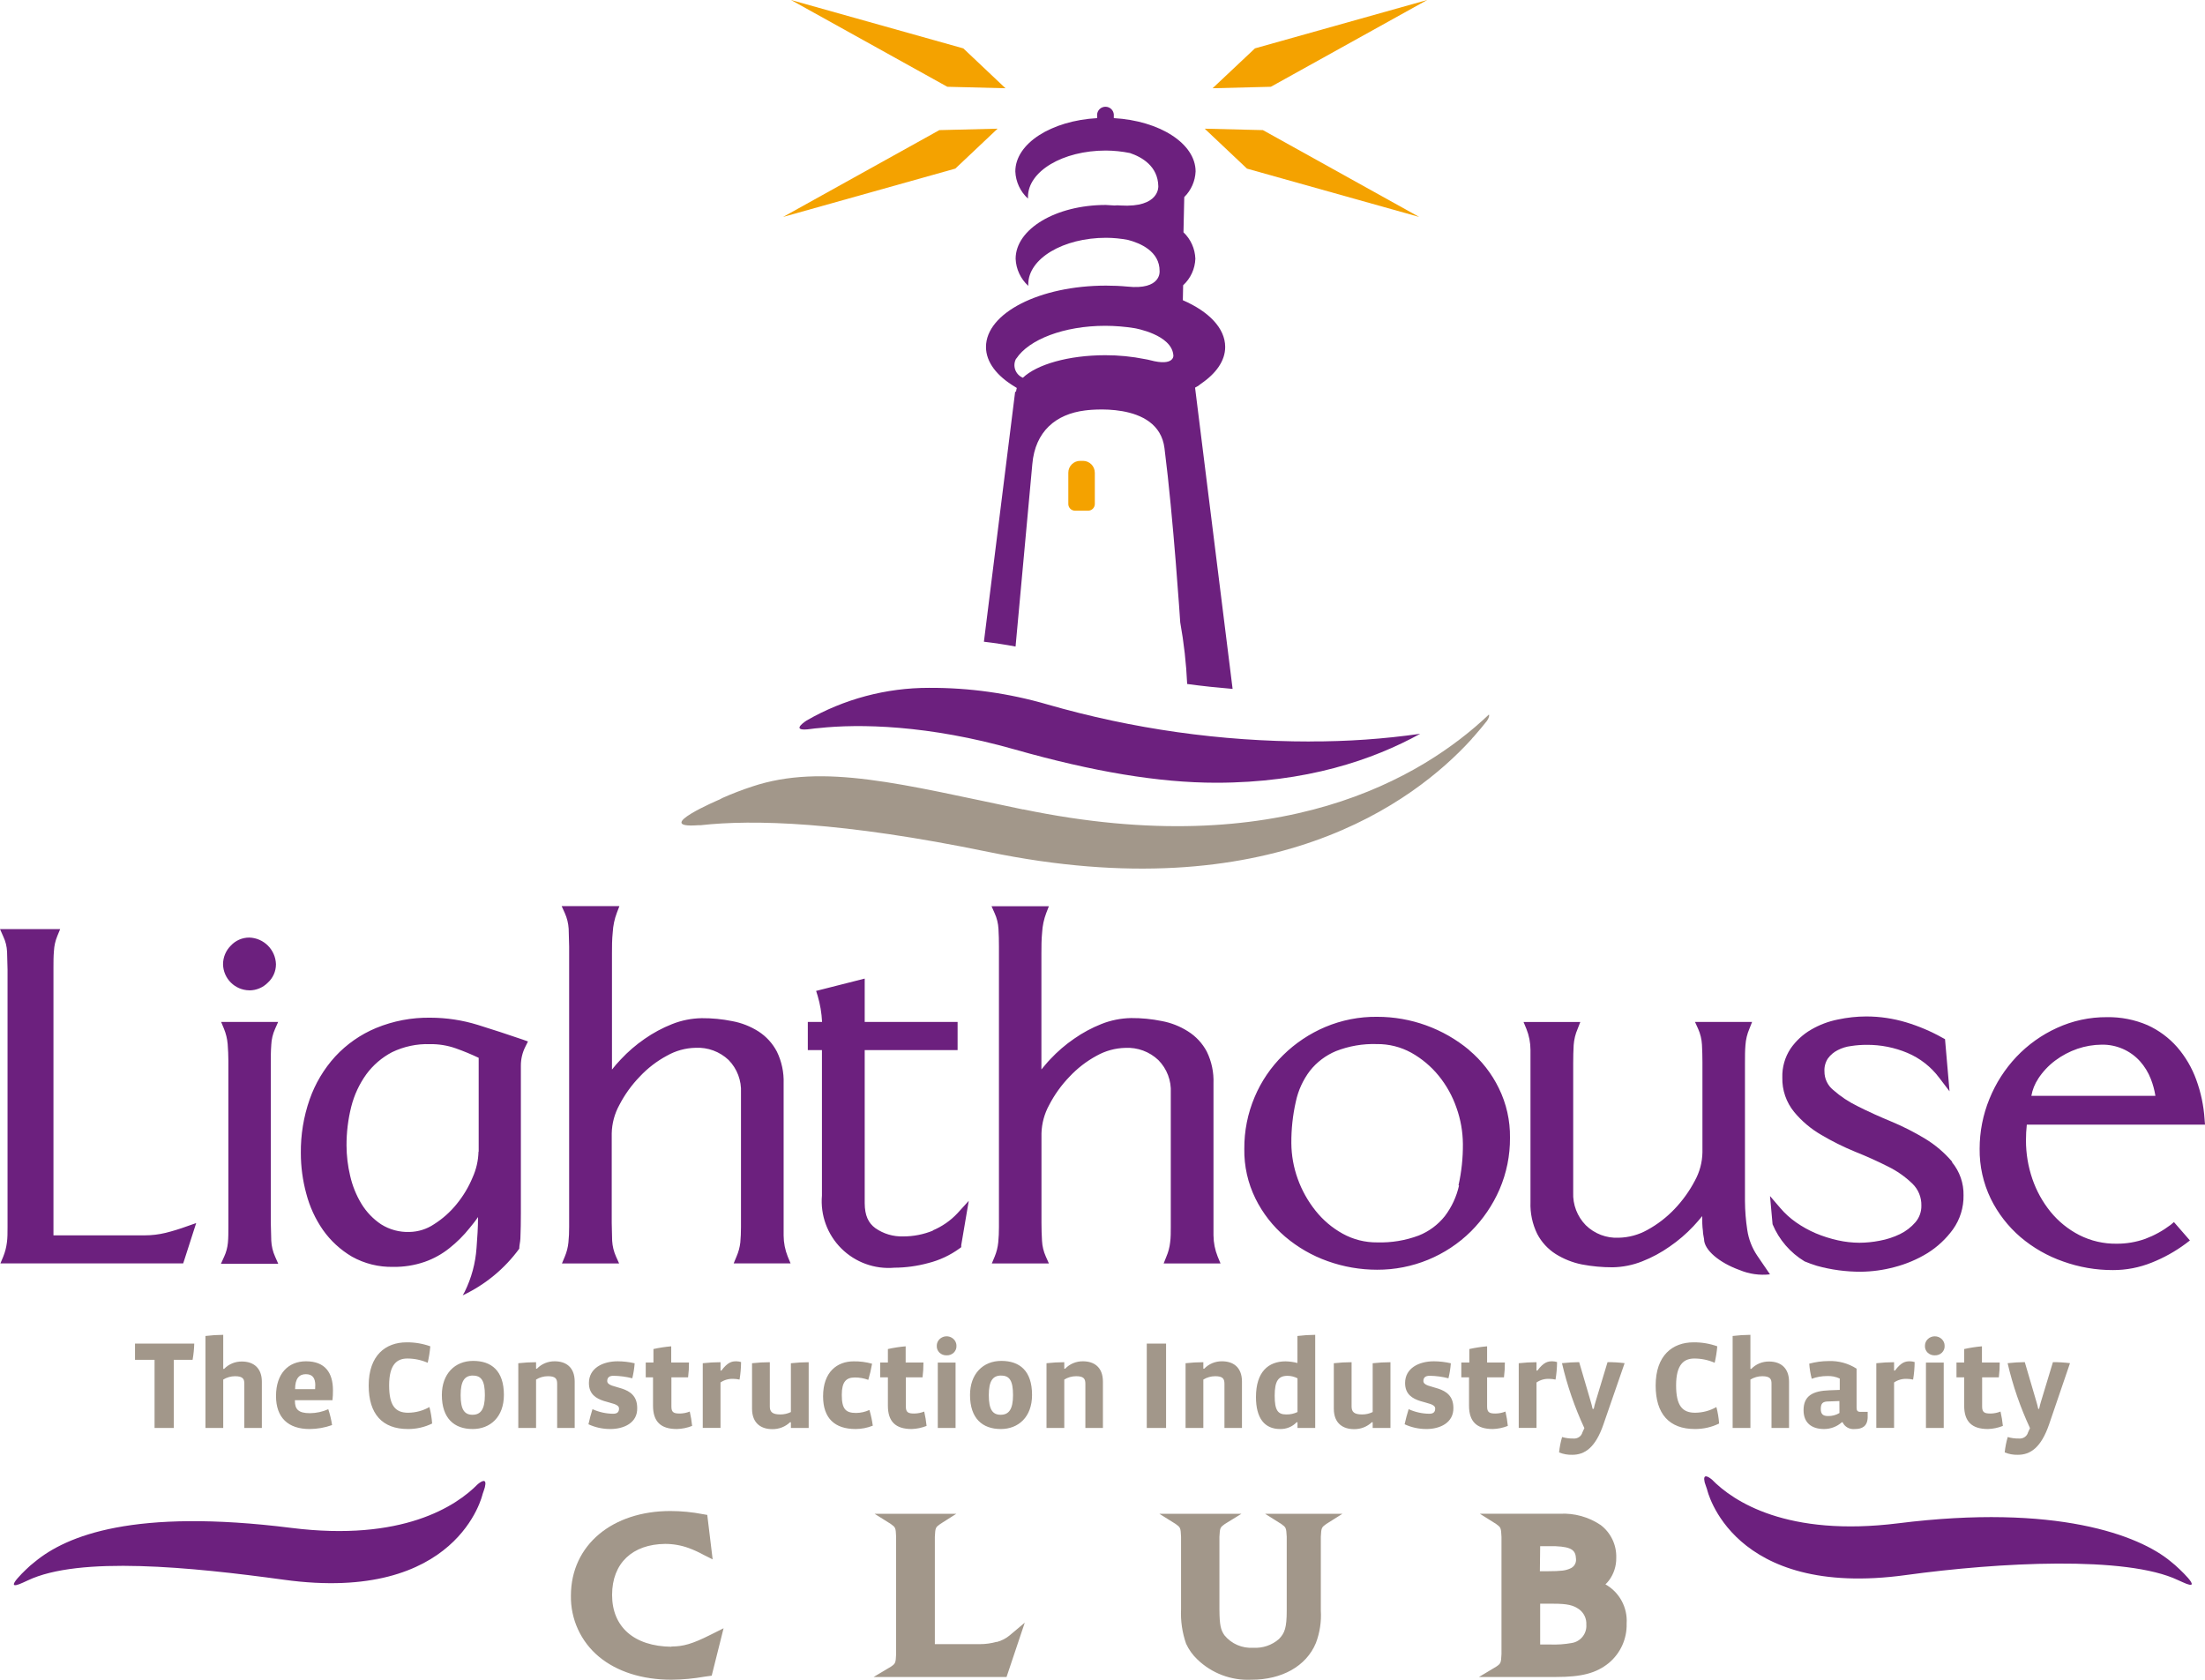 <?xml version="1.0" encoding="UTF-8"?> <svg xmlns="http://www.w3.org/2000/svg" width="147" height="112" viewBox="0 0 147 112"><g fill="none" fill-rule="evenodd"><g fill-rule="nonzero"><g><path fill="#F4A200" d="M64.216 3.225L64.216 3.225 52.733 0 63.155 5.786 63.163 5.786 67.032 5.884 64.224 3.229 64.216 3.225M83.663 3.225L83.663 3.225 95.146 0 84.724 5.786 84.716 5.786 80.84 5.884 83.659 3.229 83.663 3.225M83.132 11.243L83.132 11.243 94.612 14.464 84.193 8.675 84.193 8.675 84.182 8.667 84.182 8.675 80.313 8.58 83.128 11.239 83.12 11.239 83.132 11.243M63.682 11.243L63.682 11.243 52.206 14.464 62.624 8.675 62.636 8.667 62.636 8.675 66.505 8.58 63.69 11.239 63.697 11.239 63.682 11.243"></path><path fill="#A2978A" d="M68.212 53.972c-8.047-1.668-13.325-3.118-18.08-1.526-.664.218-1.315.468-1.953.751l-.202.107s-4.585 1.944-1.45 1.719h.163c3.505-.395 9.417-.241 19.197 1.778 18.805 3.885 28.384-3.315 32.21-7.508.02-.03.043-.06.067-.087l.083-.087c.344-.395.641-.74.887-1.06.138-.22.166-.343.127-.418-4.435 4.209-13.911 9.88-31.045 6.323"></path><path fill="#F4A200" d="M72.987 31.517c0-.437-.354-.79-.792-.79h-.182c-.437 0-.792.353-.792.79v2.075c-.003.12.043.238.128.324.085.087.202.135.324.134h.859c.122.002.24-.046.326-.132.086-.087.132-.205.13-.326v-2.075"></path><path fill="#6C207E" d="M67.752 23.913c.832-1.272 3.168-2.19 5.94-2.19.653.003 1.304.055 1.948.159 0 0 2.51.423 2.586 1.834 0 0 .044.723-1.536.304-.117-.031-.234-.056-.353-.075-.872-.175-1.76-.262-2.649-.261-2.467 0-4.573.62-5.496 1.502-.24-.098-.427-.295-.513-.54-.086-.245-.062-.514.065-.74m-.067 2.208l-2.083 16.674c.702.081 1.406.188 2.11.32l1.117-12.16c.19-2.198 1.584-3.34 3.509-3.58 0 0 4.898-.708 5.302 2.513.598 4.687 1.05 11.614 1.05 11.614.245 1.359.4 2.732.463 4.11 1.01.139 2.02.242 3.029.328l-2.503-20.087c.144-.068.278-.156.396-.261 1.01-.688 1.612-1.533 1.612-2.45 0-1.253-1.097-2.371-2.823-3.118l.02-.996c.496-.457.79-1.093.815-1.767-.023-.67-.307-1.303-.792-1.766l.052-2.348c.458-.453.728-1.063.756-1.707 0-1.865-2.4-3.383-5.453-3.557v-.249c-.024-.288-.266-.51-.556-.51-.29 0-.532.222-.556.51v.25c-3.053.17-5.453 1.687-5.453 3.556.029.691.332 1.343.843 1.81v-.115c0-1.707 2.32-3.09 5.188-3.09.541.003 1.08.059 1.611.166.792.269 1.862.87 1.89 2.21 0 0 .11 1.45-2.527 1.287-.132-.015-.265-.015-.396 0-.19 0-.396-.035-.578-.035-3.326 0-6.011 1.604-6.011 3.588.028.69.332 1.34.843 1.806v-.11c0-1.704 2.32-3.095 5.188-3.095.49.002.98.05 1.46.142.793.206 2.12.751 2.107 2.083 0 0 .131 1.273-2.154 1.028-.463-.044-.938-.064-1.417-.064-4.42 0-8.003 1.826-8.003 4.09 0 1.02.736 1.945 1.944 2.664.048.028.08.056.111.071-.025.083-.043.168-.052.253l-.059-.008zM87.322 49.439c-5.919-.001-11.808-.833-17.495-2.47-2.562-.747-5.219-1.12-7.888-1.107-2.866-.004-5.683.747-8.165 2.178-.285.186-1.037.747.27.565.197-.032.395-.047.546-.06 2.68-.292 7.286-.22 13.067 1.427 5.188 1.474 9.603 2.217 13.416 2.217 6 0 10.45-1.521 13.61-3.264-2.434.348-4.89.518-7.35.51M16.631 66.033c.46-.002.9-.187 1.224-.514.346-.314.544-.76.542-1.229-.029-.968-.807-1.747-1.778-1.778-.468-.001-.914.194-1.231.537-.332.329-.518.775-.519 1.241.017.957.792 1.727 1.75 1.74M135.877 71.925c.304-.465.687-.874 1.132-1.209.454-.34.958-.606 1.493-.79.518-.176 1.06-.268 1.608-.273.971-.018 1.902.384 2.554 1.103.311.348.556.75.725 1.185.142.362.244.739.305 1.123h-8.269c.072-.407.227-.794.456-1.139m8.818 9.75c-.515.39-1.085.703-1.69.929-.607.215-1.246.323-1.89.32-.868.014-1.727-.184-2.502-.577-.738-.38-1.389-.907-1.913-1.55-.531-.656-.943-1.401-1.215-2.2-.282-.826-.425-1.693-.424-2.565 0-.35.018-.7.056-1.048H147l-.028-.36c-.058-.899-.245-1.785-.554-2.631-.288-.798-.72-1.536-1.275-2.178-.548-.623-1.223-1.123-1.98-1.466-.853-.365-1.773-.545-2.7-.53-1.153-.008-2.293.238-3.339.72-1.014.462-1.93 1.116-2.696 1.924-.769.815-1.379 1.765-1.798 2.802-.433 1.058-.655 2.19-.654 3.332-.014 1.151.24 2.29.741 3.327.48.977 1.154 1.847 1.98 2.557.84.714 1.805 1.266 2.847 1.628 1.064.382 2.187.576 3.318.573.89.002 1.77-.168 2.594-.502.807-.321 1.568-.746 2.265-1.264l.273-.21-1.065-1.225-.23.194zM18.084 69.665c.017-.367.103-.728.254-1.063l.206-.466h-3.802l.19.458c.133.324.216.667.246 1.016.028.395.047.75.047 1.118v11.065c0 .396 0 .747-.031 1.064-.03.325-.115.644-.254.94l-.21.462h3.818l-.21-.478c-.15-.334-.236-.693-.254-1.059 0-.395-.031-.79-.031-1.185v-10.67c0-.396 0-.791.031-1.186M11.044 82.2c-.46.111-.93.167-1.402.167H3.564V64.48c0-.352 0-.711.032-1.075.018-.342.094-.679.225-.996l.19-.462H0l.218.494c.152.32.238.666.253 1.02 0 .395.032.79.032 1.185v17.16c0 .395 0 .738-.044 1.047-.04.318-.12.63-.241.928l-.19.455h12.184l.075-.225.792-2.463-.633.222c-.46.168-.928.312-1.402.43M62.217 82.042c-.637.264-1.32.398-2.008.396-.66.02-1.308-.172-1.85-.55-.467-.34-.708-.845-.712-1.663V70.017h6.193v-1.878h-6.193v-2.892l-3.24.822.104.328c.167.567.266 1.152.293 1.742h-.95v1.878h.942v9.694c-.113 1.308.36 2.6 1.29 3.528.932.928 2.226 1.399 3.537 1.285.762-.004 1.521-.108 2.257-.308.755-.189 1.466-.522 2.095-.98l.107-.08v-.133l.502-2.957-.756.83c-.462.493-1.024.882-1.647 1.143M97.269 79.039c-.164.743-.487 1.441-.947 2.047-.457.574-1.056 1.02-1.738 1.292-.885.332-1.827.487-2.772.459-.804.008-1.597-.192-2.3-.581-.7-.387-1.314-.908-1.81-1.533-.51-.639-.912-1.357-1.188-2.127-.274-.76-.418-1.562-.424-2.37-.007-.931.092-1.86.297-2.767.158-.75.48-1.456.943-2.067.457-.575 1.052-1.025 1.73-1.308.867-.34 1.794-.5 2.724-.47.807-.01 1.603.19 2.309.58.699.392 1.317.912 1.822 1.534.519.639.92 1.364 1.187 2.142.274.77.417 1.581.424 2.399.008.93-.09 1.858-.293 2.766m.709-9.026c-1.72-1.431-3.89-2.215-6.13-2.213-1.19-.014-2.369.218-3.465.68-1.045.444-1.998 1.08-2.807 1.877-.811.795-1.456 1.743-1.897 2.79-.464 1.093-.698 2.27-.689 3.458-.019 1.148.236 2.285.744 3.315.48.973 1.154 1.838 1.98 2.541.836.71 1.794 1.262 2.828 1.629 1.059.38 2.176.574 3.302.573 2.345.009 4.597-.913 6.26-2.561.801-.803 1.445-1.748 1.897-2.786.472-1.092.71-2.27.701-3.458.015-1.143-.24-2.274-.744-3.3-.474-.975-1.149-1.84-1.98-2.537M52.242 82.39V72.234c.025-.73-.129-1.457-.448-2.115-.285-.547-.708-1.012-1.227-1.347-.534-.34-1.128-.573-1.75-.688-.669-.136-1.35-.202-2.032-.197-.678.01-1.35.144-1.98.395-.646.256-1.26.586-1.83.984-.575.396-1.106.853-1.583 1.363-.21.218-.408.446-.594.684V63.57c0-.45 0-.925.051-1.403.024-.446.116-.886.274-1.304l.17-.447h-3.849l.21.463c.148.33.235.685.257 1.047 0 .395.032.79.032 1.186v18.692c.002.346-.014.692-.048 1.036-.033.325-.114.643-.241.944l-.19.455h3.81l-.21-.467c-.147-.331-.232-.686-.254-1.047 0-.395-.028-.79-.028-1.185v-5.976c.015-.663.19-1.312.51-1.893.357-.689.812-1.322 1.351-1.88.526-.565 1.142-1.039 1.822-1.404.58-.329 1.233-.51 1.9-.525.818-.043 1.616.252 2.21.814.567.58.865 1.371.824 2.181v8.947c0 .37-.015.714-.044 1.036-.037.324-.123.641-.253.94l-.19.455h3.793l-.19-.455c-.178-.446-.27-.922-.273-1.403M80.899 82.39V72.234c.028-.73-.124-1.457-.444-2.115-.292-.554-.727-1.022-1.259-1.355-.535-.34-1.13-.574-1.754-.688-.668-.136-1.35-.202-2.031-.197-.679.011-1.35.145-1.98.395-.645.256-1.258.586-1.826.984-.576.395-1.107.852-1.584 1.363-.217.222-.396.455-.594.684v-7.734c0-.45 0-.925.048-1.403.025-.445.118-.883.277-1.3l.174-.447h-3.825l.206.463c.15.328.237.682.257 1.043.024.395.032.79.032 1.186v18.692c.002.346-.014.692-.047 1.036-.033.324-.113.643-.238.944l-.19.455h3.805l-.206-.463c-.148-.329-.234-.683-.253-1.043-.024-.395-.036-.79-.036-1.186v-5.983c.019-.663.195-1.311.515-1.893.357-.688.812-1.322 1.35-1.88.525-.564 1.14-1.038 1.818-1.404.583-.326 1.237-.505 1.905-.521.816-.043 1.613.252 2.205.814.571.578.871 1.37.828 2.181v8.943c0 .368 0 .712-.044 1.036-.036.325-.12.643-.25.944l-.181.455h3.79l-.19-.459c-.179-.446-.273-.922-.278-1.403M31.9 76.786c-.015.597-.15 1.184-.396 1.727-.265.639-.623 1.235-1.061 1.77-.426.528-.936.981-1.509 1.344-.484.325-1.052.503-1.635.514-.668.024-1.327-.154-1.893-.51-.527-.352-.971-.815-1.303-1.355-.353-.582-.61-1.217-.76-1.881-.157-.66-.238-1.334-.241-2.012-.004-.876.102-1.75.316-2.6.196-.774.536-1.505 1.002-2.154.452-.615 1.039-1.119 1.715-1.474.785-.38 1.65-.565 2.522-.537.588-.01 1.172.085 1.727.28.52.184 1.03.395 1.528.632v6.256m2.934-7.473c-.974-.334-1.969-.66-2.985-.976-1.026-.318-2.094-.48-3.168-.482-1.242-.02-2.475.215-3.623.688-1.033.43-1.96 1.077-2.72 1.897-.757.83-1.337 1.805-1.708 2.865-.401 1.15-.6 2.362-.586 3.58 0 .91.122 1.814.36 2.691.225.87.602 1.693 1.113 2.43.51.724 1.17 1.33 1.933 1.78.838.468 1.787.704 2.748.683.716.011 1.43-.102 2.107-.336.598-.21 1.156-.52 1.65-.917.496-.393.945-.841 1.34-1.336.19-.233.395-.482.562-.735 0 .692-.048 1.376-.1 2.06-.07 1.018-.339 2.012-.791 2.928-.04.083-.091.158-.131.233 1.498-.705 2.795-1.774 3.77-3.11 0-.23.067-.443.075-.676.024-.53.032-1.099.032-1.711v-9.825c0-.44.105-.873.304-1.264l.17-.34-.352-.127z"></path><g fill="#6C207E"><path d="M31.404.711c.146-.616-.222-.395-.475-.19-1.438 1.467-5.033 3.846-12.43 2.917-10.51-1.32-14.98.518-17.09 2.253l-.31.253S-1.01 7.833.616 7.082l.301-.138c3.441-1.644 10.898-.897 17.067-.052 11.654 1.609 13.265-5.706 13.265-5.706.06-.158.107-.316.155-.47M112.722.403c-.146-.616.23-.395.48-.19 1.437 1.47 5.033 3.842 12.43 2.917 10.509-1.316 16.045.79 18.151 2.541l.305.253s2.115 1.885.491 1.13l-.3-.134c-3.446-1.644-11.96-1.186-18.133-.34C114.496 8.19 112.881.873 112.881.873c-.06-.158-.103-.316-.159-.47" transform="translate(0.924, 98.435)"></path></g><path fill="#6C207E" d="M113.48 81.086c0 .328 0 .656.048.992 0 .182.051.36.075.537 0 .728 1.022 1.581 2.376 2.067.638.265 1.333.363 2.02.285l-.844-1.237c-.35-.516-.579-1.103-.67-1.72-.098-.637-.15-1.282-.154-1.928v-9.196c0-.435 0-.838.032-1.205.026-.373.114-.74.261-1.083l.182-.459h-3.805l.21.463c.147.33.233.686.253 1.047.02.395.032.79.032 1.186v5.999c-.012.666-.187 1.318-.51 1.9-.36.684-.813 1.315-1.347 1.874-.529.558-1.142 1.03-1.818 1.399-.582.326-1.236.504-1.904.518-.82.041-1.618-.263-2.202-.838-.568-.583-.87-1.374-.835-2.186v-8.615c0-.435.01-.836.031-1.205.027-.374.116-.74.265-1.083l.179-.459h-3.786l.19.459c.18.445.272.92.273 1.399V80.146c-.028.733.126 1.462.448 2.122.285.548.71 1.011 1.231 1.343.537.336 1.13.572 1.75.696.673.128 1.356.191 2.04.19.678-.011 1.35-.145 1.98-.396.648-.255 1.264-.586 1.833-.988.575-.395 1.106-.85 1.584-1.359.214-.221.396-.45.594-.684M130.143 77.458c-.513-.604-1.12-1.121-1.798-1.533-.729-.441-1.49-.827-2.277-1.154-.792-.328-1.536-.664-2.213-1.008-.595-.287-1.148-.654-1.643-1.09-.371-.303-.585-.756-.582-1.234-.019-.307.063-.612.233-.87.17-.23.39-.418.646-.548.28-.146.584-.24.898-.277.345-.054.693-.08 1.042-.079.931-.007 1.854.176 2.712.537.84.355 1.569.925 2.115 1.652l.693.91-.301-3.478-.155-.083c-.768-.433-1.582-.78-2.427-1.036-.867-.261-1.767-.395-2.673-.395-.63.002-1.26.07-1.877.202-.636.125-1.246.356-1.805.683-.54.315-1.003.744-1.359 1.257-.378.572-.57 1.247-.55 1.932-.02.837.261 1.653.792 2.3.505.608 1.114 1.121 1.798 1.518.725.43 1.48.806 2.26 1.126.793.316 1.53.652 2.194.988.601.295 1.152.681 1.632 1.146.393.384.608.914.594 1.463.008.404-.133.798-.396 1.106-.285.33-.634.599-1.026.79-.432.209-.89.358-1.362.443-.442.087-.892.132-1.342.135-.485-.003-.968-.057-1.442-.163-.502-.111-.994-.267-1.469-.466-.465-.199-.908-.445-1.322-.735-.391-.274-.745-.596-1.054-.96l-.677-.79.17 1.88c.43 1.03 1.176 1.896 2.131 2.474.268.113.542.212.82.297.955.265 1.942.398 2.934.395.757-.008 1.51-.111 2.241-.308.776-.2 1.518-.514 2.202-.933.661-.413 1.237-.95 1.695-1.58.474-.664.723-1.462.708-2.277.016-.803-.257-1.585-.768-2.205"></path><g fill="#A2978A"><path d="M28.385 8.722c-.365.102-.742.154-1.12.154H24.262V1.723c.031-.62.047-.632.364-.861l1.065-.676h-5.444l1.077.676c.312.229.332.24.356.861V9.54c-.024.6-.051.636-.352.842l-1.153.687h8.866l1.216-3.624-1.002.842c-.253.213-.55.365-.871.447M6.705 9.05c-2.503-.028-3.96-1.328-3.96-3.454 0-2.126 1.366-3.383 3.536-3.403.54-.001 1.077.094 1.584.28.334.124.658.272.97.444l.614.308L9.09.26 8.816.213C8.096.073 7.366.001 6.634 0 2.773 0 .009 2.257 0 5.632-.03 7.207.66 8.712 1.874 9.718c1.188.984 2.859 1.53 4.823 1.53.749-.006 1.496-.075 2.233-.206l.21-.028.246-.035.792-3.162-.9.45c-1.187.597-1.805.767-2.577.767M47.356.862c.313.229.333.24.365.857v4.916c0 1.162-.139 1.51-.519 1.901-.471.411-1.086.62-1.71.581-.74.05-1.457-.26-1.925-.834-.246-.363-.325-.66-.333-1.735V1.72c.032-.616.052-.628.365-.857l1.1-.676h-5.464l1.08.676c.314.229.334.24.361.857v4.825c-.036.783.078 1.565.337 2.304.18.393.434.747.748 1.044.96.93 2.264 1.42 3.6 1.355h.027c1.98 0 3.628-.881 4.277-2.446.262-.69.374-1.429.329-2.166V1.72c.031-.616.051-.628.364-.857l1.073-.676h-5.148l1.073.676M66.716 8.801c-.476.085-.959.118-1.441.099h-.658V6.18h.867c.963 0 1.33.1 1.711.36.334.237.523.628.499 1.036.044.6-.382 1.134-.978 1.225m-2.099-6.454h1.034c1.089.048 1.33.285 1.354.838.033.282-.13.551-.396.652-.313.135-.558.174-1.536.178h-.476l.02-1.668zm4.356 2.538c.082-.077.157-.16.226-.25.327-.437.5-.97.49-1.517.028-.854-.36-1.668-1.04-2.185C67.85.395 66.897.13 65.935.182h-5.338l1.081.68c.309.225.333.24.36.861v7.813c-.027.6-.051.636-.352.842l-1.148.687h5.147c1.687 0 2.67-.249 3.509-.932.778-.648 1.216-1.617 1.188-2.628.07-1.07-.478-2.088-1.414-2.616" transform="translate(38.061, 100.747)"></path></g></g><g fill="#A2978A"><path d="M3.84 1.666H2.586v4.543H1.304V1.666H0V.583h3.95c-.01.363-.047.725-.11 1.083zM7.288 6.209v-2.95c0-.283-.06-.5-.616-.5-.28.001-.555.079-.79.224V6.21H4.697V.076C5.09.028 5.485.003 5.882 0v2.271h.059c.304-.318.735-.497 1.185-.492.79 0 1.331.443 1.331 1.348v3.082h-1.17zM13.165 4.357h-2.504v.05c0 .549.225.817 1 .817.423-.003.84-.093 1.224-.265.115.345.2.698.253 1.057-.478.172-.983.262-1.493.265-1.434 0-2.244-.758-2.244-2.2 0-1.514.834-2.317 1.999-2.317 1.268 0 1.797.757 1.797 1.935.002.22-.008.44-.032.658zm-1.145-.976c0-.515-.19-.757-.636-.757s-.711.299-.711.999h1.335c.007-.08.01-.159.008-.239l.004-.003zM18.194 6.28c-1.703 0-2.615-.999-2.615-2.9C15.579 1.375 16.7.5 18.107.5c.54-.005 1.075.084 1.58.265-.032.37-.09.736-.174 1.098-.425-.187-.887-.283-1.355-.284-.68 0-1.216.378-1.216 1.79 0 1.36.418 1.825 1.268 1.825.499-.004.988-.134 1.418-.379.094.36.155.728.181 1.098-.5.245-1.054.37-1.615.368zM22.507 6.28c-1.216 0-2.05-.7-2.05-2.27 0-1.41.87-2.272 2.086-2.272 1.216 0 2.05.65 2.05 2.271 0 1.473-.913 2.272-2.086 2.272zm.028-3.566c-.557 0-.826.36-.826 1.306 0 .947.245 1.31.79 1.31s.826-.36.826-1.31c0-.95-.23-1.302-.794-1.302l.004-.004zM28.144 6.209v-2.95c0-.34-.123-.5-.616-.5-.28 0-.555.078-.79.224V6.21h-1.185V1.893c.393-.045.789-.068 1.185-.068v.431h.059c.304-.318.735-.497 1.185-.492.711 0 1.331.36 1.331 1.36v3.085h-1.17zM31.68 6.28c-.503.001-.999-.107-1.45-.317.086-.379.158-.66.268-1.007.43.196.899.3 1.375.306.296 0 .395-.132.395-.348 0-.59-2.007-.182-2.007-1.7 0-.992.92-1.45 1.92-1.45.38.002.76.046 1.13.133-.025.336-.078.67-.158 1-.41-.105-.83-.16-1.253-.167-.288 0-.418.124-.418.348 0 .602 1.998.166 1.998 1.798.028.988-.876 1.405-1.8 1.405zM36.115 6.28c-1.07 0-1.58-.5-1.58-1.555V2.832h-.486v-.985h.514v-.9c.39-.087.786-.148 1.185-.182v1.082h1.185c.001.33-.019.658-.06.985H35.76v1.957c0 .401.181.458.572.458.224-.004.446-.049.652-.132.073.315.126.635.158.957-.326.13-.674.2-1.027.209zM40.302 2.983c-.14-.03-.283-.047-.426-.049-.301-.011-.597.074-.842.242v3.029H37.85V1.893c.393-.045.79-.068 1.185-.068v.556h.06c.426-.568.703-.617.99-.617.11.002.217.018.32.05-.003.391-.037.782-.102 1.17zM43.727 6.209V5.83h-.06c-.314.3-.741.465-1.184.458-.711 0-1.347-.36-1.347-1.367V1.893c.393-.045.789-.068 1.185-.068v2.949c0 .36.165.534.695.534.247.003.49-.052.71-.16V1.894c.394-.045.79-.068 1.186-.068v4.384h-1.185zM48.036 6.28c-1.374 0-2.164-.707-2.164-2.18 0-1.643.956-2.332 2.034-2.332.417-.008.833.046 1.232.159-.063.363-.147.722-.252 1.075-.286-.106-.59-.16-.897-.159-.58 0-.87.292-.87 1.159 0 .972.277 1.207.965 1.207.304-.004.603-.073.877-.2.102.343.177.694.225 1.048-.364.146-.755.222-1.15.224zM51.773 6.28c-1.07 0-1.58-.5-1.58-1.555V2.832h-.514v-.985h.514v-.9c.39-.087.786-.148 1.185-.182v1.082h1.185c.001.33-.018.658-.06.985H51.39v1.957c0 .401.182.458.573.458.224-.004.445-.049.651-.132.073.315.126.635.158.957-.317.127-.656.197-.999.209zM54.104 1.367c-.178.006-.35-.06-.475-.181-.124-.122-.189-.289-.177-.46 0-.224.125-.431.328-.543.203-.113.452-.113.655 0 .203.112.328.32.328.544.012.171-.054.34-.18.462s-.3.187-.48.178zm-.585 4.842V1.85h1.185V6.21h-1.185zM57.718 6.28c-1.217 0-2.05-.7-2.05-2.27 0-1.41.869-2.272 2.085-2.272 1.217 0 2.05.65 2.05 2.271 0 1.473-.912 2.272-2.085 2.272zm.027-3.566c-.557 0-.825.36-.825 1.306 0 .947.245 1.31.79 1.31s.825-.36.825-1.31c0-.95-.225-1.302-.786-1.302l-.004-.004zM63.358 6.209v-2.95c0-.34-.122-.5-.616-.5-.28 0-.555.078-.79.224V6.21h-1.185V1.893c.394-.045.79-.068 1.185-.068v.431h.06c.303-.318.734-.497 1.184-.492.711 0 1.332.36 1.332 1.36v3.085h-1.17zM67.451 6.209L67.451.583 68.738.583 68.738 6.209zM72.63 6.209v-2.95c0-.34-.123-.5-.617-.5-.28 0-.555.078-.79.224V6.21h-1.185V1.893c.393-.045.789-.068 1.185-.068v.431h.06c.303-.318.734-.497 1.184-.492.711 0 1.331.36 1.331 1.36v3.085H72.63zM77.5 6.209V5.83h-.06c-.281.297-.684.461-1.102.45-1.035 0-1.607-.722-1.607-2.13 0-1.682.825-2.382 1.975-2.382.267.006.532.042.79.11V.076c.393-.048.788-.073 1.185-.076v6.209H77.5zm0-3.31c-.202-.107-.43-.164-.66-.166-.616 0-.861.341-.861 1.325 0 .985.217 1.25.766 1.25.261.007.52-.047.755-.16V2.9zM82.512 6.209V5.83h-.06c-.314.3-.74.465-1.184.458-.711 0-1.347-.36-1.347-1.367V1.893c.393-.045.789-.068 1.185-.068v2.949c0 .36.166.534.695.534.247.003.491-.052.711-.16V1.894c.393-.045.79-.068 1.185-.068v4.384h-1.185zM86.09 6.28c-.501.001-.997-.107-1.449-.317.087-.379.158-.66.269-1.007.43.196.898.3 1.374.306.297 0 .395-.132.395-.348 0-.59-2.006-.182-2.006-1.7 0-.992.92-1.45 1.92-1.45.38.002.76.046 1.13.133-.026.336-.078.67-.159 1-.409-.105-.83-.16-1.252-.167-.288 0-.419.124-.419.348 0 .602 2 .166 2 1.798.015.988-.89 1.405-1.802 1.405zM90.515 6.28c-1.07 0-1.58-.5-1.58-1.555V2.832h-.514v-.985h.534v-.9c.39-.087.786-.148 1.185-.182v1.082h1.185c0 .33-.019.658-.06.985H90.14v1.957c0 .401.181.458.572.458.224-.004.446-.049.652-.132.073.315.126.635.158.957-.32.128-.661.198-1.007.209zM94.702 2.983c-.14-.03-.283-.047-.427-.049-.3-.011-.596.074-.841.242v3.029h-1.185V1.893c.393-.045.789-.068 1.185-.068v.556h.06c.426-.568.702-.617.99-.617.11.002.217.018.32.05-.003.391-.037.782-.102 1.17zM97.901 5.959c-.537 1.567-1.252 2.04-2.085 2.04-.301.008-.6-.046-.877-.159.034-.347.102-.69.201-1.026.242.071.494.104.747.099.28.027.54-.147.608-.41l.13-.283c-.647-1.392-1.148-2.843-1.493-4.33.38-.044.763-.066 1.146-.07l.766 2.61c.044.132.103.378.13.507h.076c.034-.171.078-.34.13-.508l.79-2.608c.38-.001.76.021 1.138.068L97.9 5.96zM103.992 6.28c-1.702 0-2.615-.999-2.615-2.9 0-2.006 1.122-2.88 2.528-2.88.54-.005 1.075.084 1.58.265-.03.37-.089.736-.173 1.098-.426-.187-.888-.283-1.355-.284-.68 0-1.217.378-1.217 1.79 0 1.36.419 1.825 1.268 1.825.5-.004.989-.134 1.418-.379.095.36.156.728.182 1.098-.5.245-1.054.37-1.616.368zM109.1 6.209v-2.95c0-.283-.06-.5-.616-.5-.28.001-.555.079-.79.224V6.21h-1.185V.076c.393-.048.788-.073 1.185-.076v2.271h.059c.304-.318.735-.497 1.185-.492.79 0 1.331.443 1.331 1.348v3.082h-1.17zM114.661 6.28c-.347.042-.682-.142-.821-.45h-.052c-.32.289-.744.45-1.185.45-.79 0-1.366-.378-1.366-1.256 0-.958.616-1.284 1.702-1.325l.711-.027v-.757c-.26-.124-.55-.18-.841-.167-.351-.001-.7.06-1.027.182-.088-.33-.143-.667-.166-1.007.419-.114.852-.173 1.288-.174.663-.026 1.317.152 1.868.507v2.59c0 .216.06.291.269.291h.47v.379c-.02.59-.38.765-.85.765zm-1.035-1.866l-.71.027c-.396 0-.53.117-.53.507 0 .333.146.466.478.466.27.008.538-.062.766-.201l-.004-.799zM118.54 2.983c-.14-.03-.283-.047-.426-.049-.301-.011-.597.074-.842.242v3.029h-1.185V1.893c.394-.045.79-.068 1.185-.068v.556h.06c.426-.568.703-.617.991-.617.109.001.216.018.32.05-.003.391-.038.782-.103 1.17zM119.982 1.367c-.178.006-.35-.06-.474-.181-.125-.122-.189-.289-.178-.46 0-.346.294-.628.656-.628.362 0 .656.282.656.629.011.171-.054.34-.18.462s-.3.187-.48.178zm-.585 4.842V1.85h1.185V6.21h-1.185zM123.525 6.28c-1.07 0-1.58-.5-1.58-1.555V2.832h-.513v-.985h.513v-.9c.39-.087.786-.148 1.185-.182v1.082h1.185c.002.33-.018.658-.059.985h-1.114v1.957c0 .401.182.458.573.458.224-.004.445-.049.652-.132.073.315.125.635.158.957-.318.127-.656.197-1 .209zM127.61 5.959c-.538 1.567-1.253 2.04-2.086 2.04-.3.008-.6-.046-.877-.159.035-.347.102-.69.202-1.026.241.071.493.104.746.099.28.027.54-.147.608-.41l.13-.283c-.647-1.392-1.148-2.843-1.492-4.33.38-.044.762-.066 1.145-.07l.766 2.61c.044.132.103.378.13.507h.06c.035-.171.078-.34.13-.508l.79-2.608c.38-.001.76.021 1.138.068l-1.39 4.07z" transform="translate(9, 89)"></path></g></g></g></svg> 